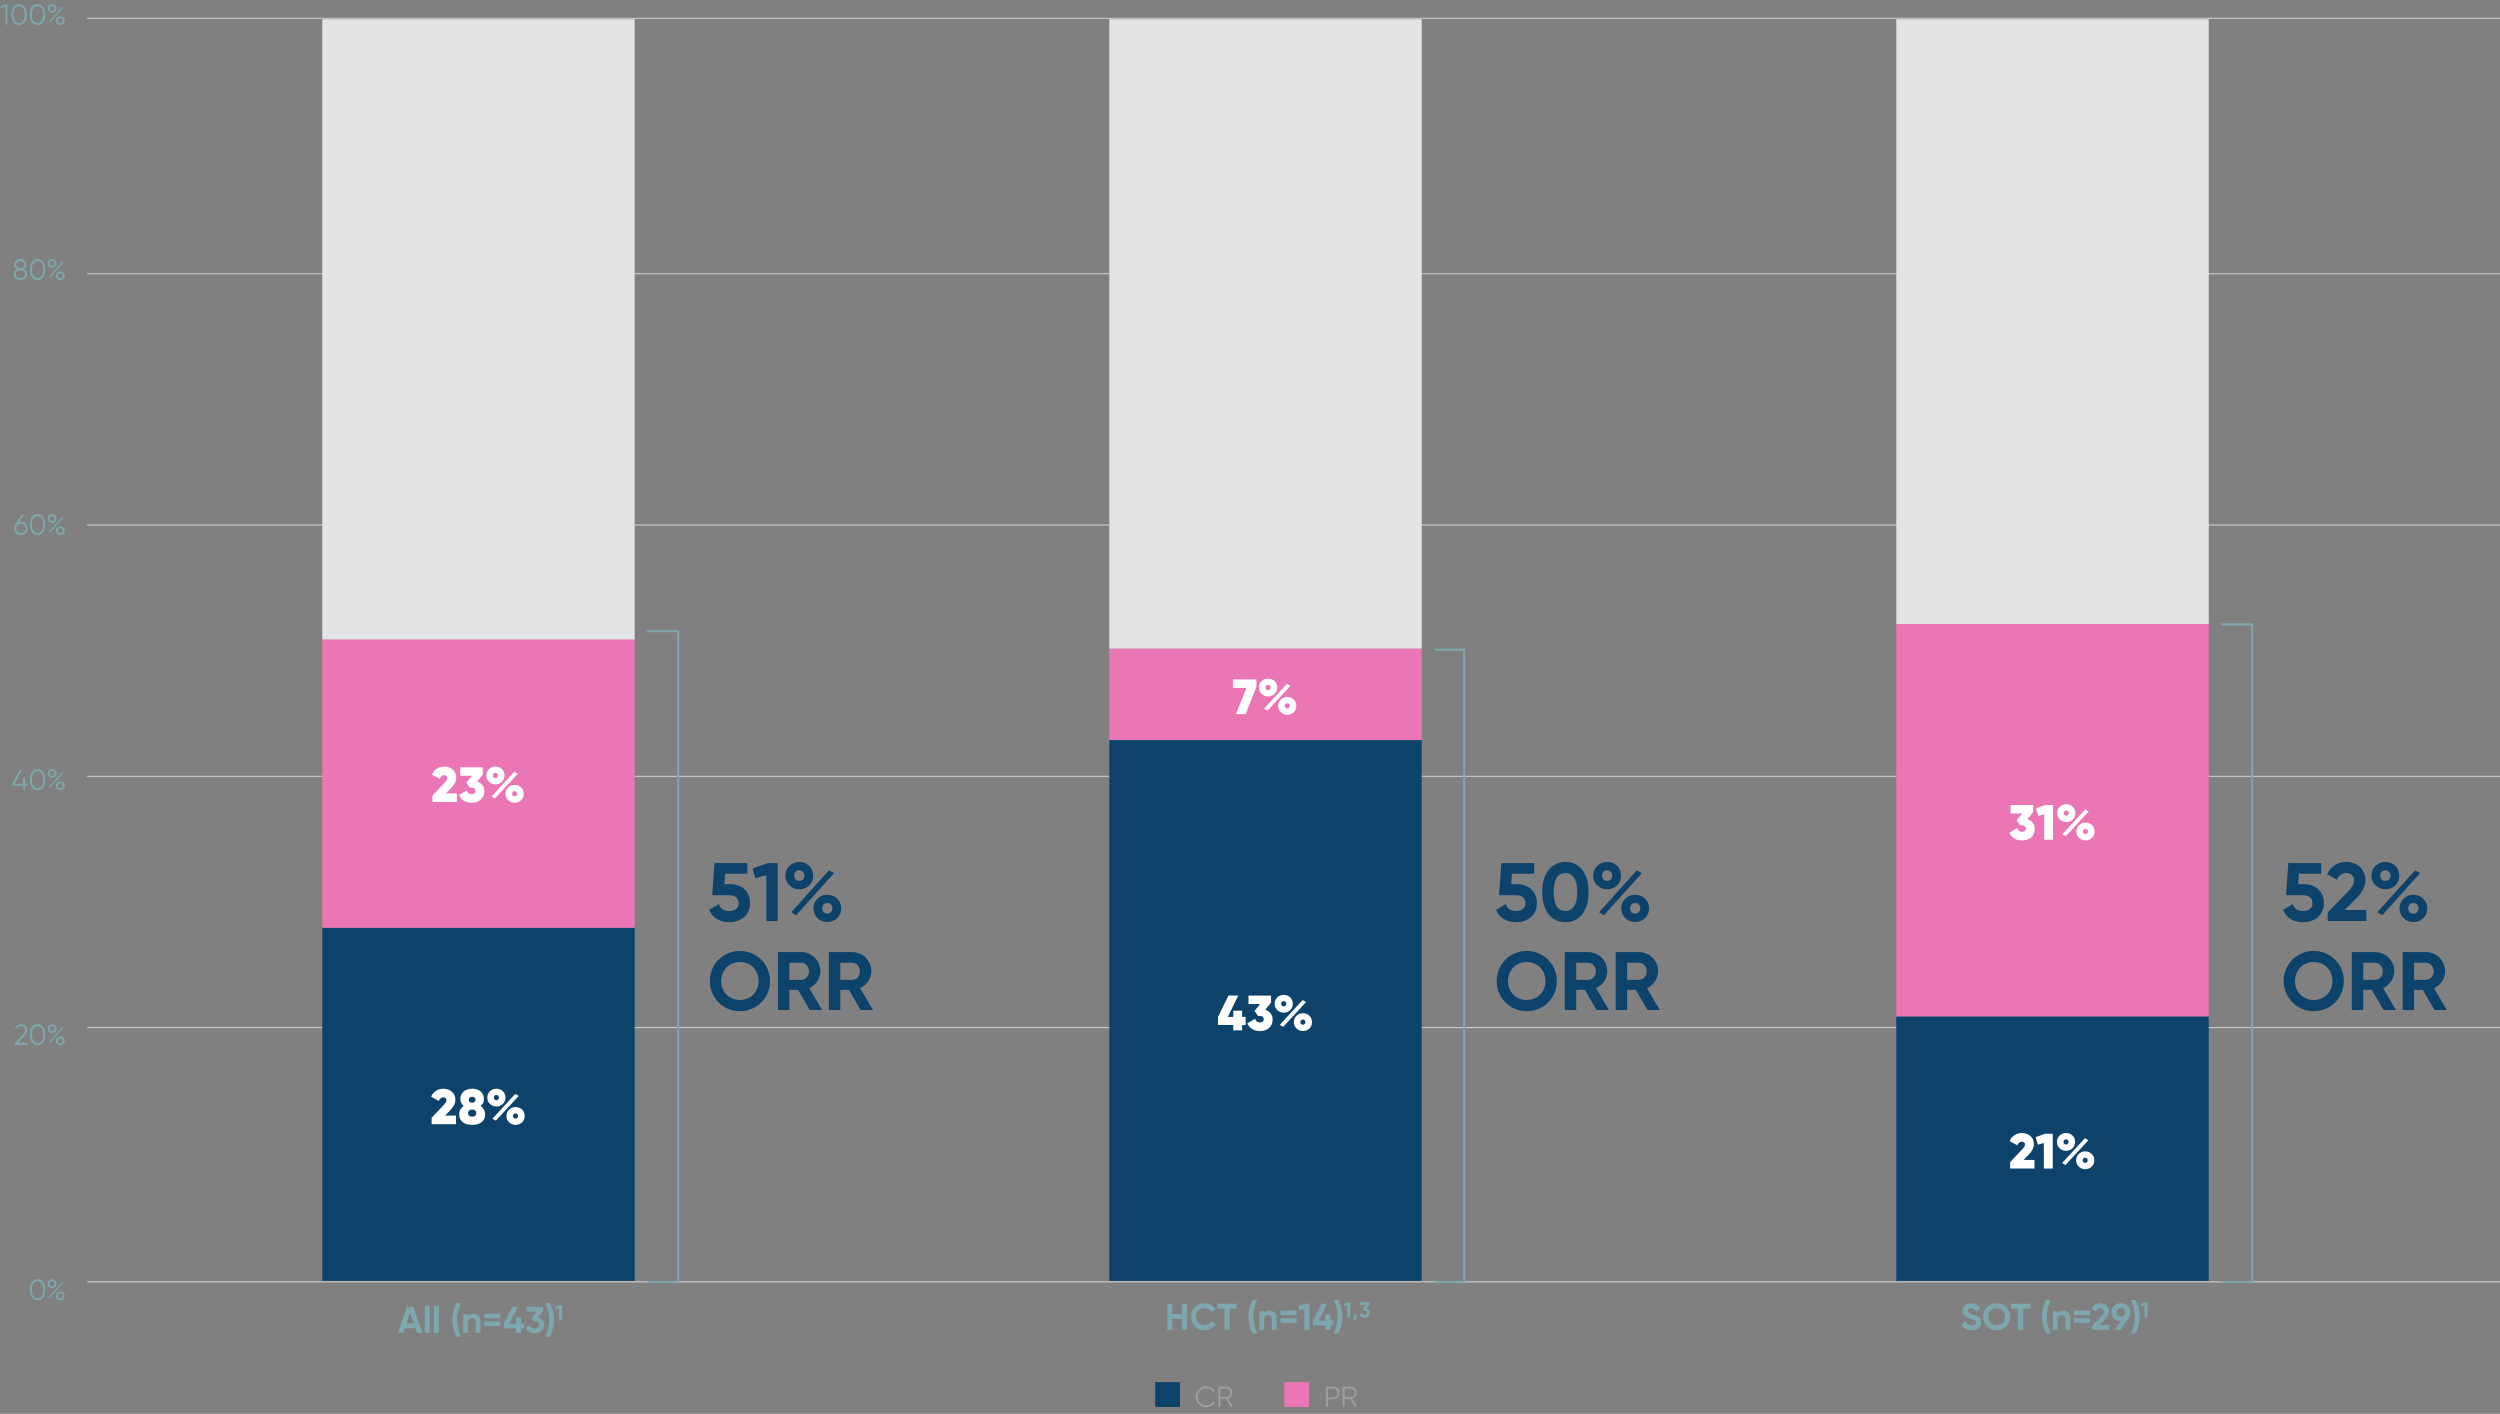 <?xml version="1.0" encoding="UTF-8"?>
<svg id="Calque_1" data-name="Calque 1" xmlns="http://www.w3.org/2000/svg" viewBox="0 0 984.32 556.68">
  <rect x="0" y="0" width="984.32" height="556.68" fill="#808080" stroke="none"/>
  <g>
    <path d="m2.96,1.72v7.98h-.8V2.59l-1.79.54-.21-.68,2.11-.73h.68Z" style="fill: #7ca7ad;"/>
    <path d="m4.49,5.71c0-2.46,1.07-4.13,3.02-4.13s3.02,1.66,3.02,4.13-1.07,4.13-3.02,4.13-3.02-1.66-3.02-4.13Zm5.24,0c0-2.13-.82-3.35-2.22-3.35s-2.22,1.22-2.22,3.35.82,3.35,2.22,3.35,2.22-1.22,2.22-3.35Z" style="fill: #7ca7ad;"/>
    <path d="m11.76,5.71c0-2.46,1.07-4.13,3.02-4.13s3.02,1.66,3.02,4.13-1.07,4.13-3.02,4.13-3.02-1.66-3.02-4.13Zm5.24,0c0-2.13-.82-3.35-2.22-3.35s-2.22,1.22-2.22,3.35.82,3.35,2.22,3.35,2.22-1.22,2.22-3.35Z" style="fill: #7ca7ad;"/>
    <path d="m18.78,3.29c0-.95.74-1.71,1.74-1.71s1.74.76,1.74,1.71-.72,1.71-1.74,1.71-1.74-.76-1.74-1.71Zm5.74-.68l.49.27-5.36,6.01-.48-.27,5.35-6.01Zm-2.99.68c0-.57-.41-1.03-1.01-1.03s-1.01.46-1.01,1.03.41,1.03,1.01,1.03,1.01-.46,1.01-1.03Zm.47,4.83c0-.95.74-1.71,1.74-1.71s1.74.76,1.74,1.71-.74,1.71-1.74,1.71-1.74-.76-1.74-1.71Zm2.76,0c0-.57-.41-1.03-1.01-1.03s-1.01.46-1.01,1.03.41,1.03,1.01,1.03,1.01-.46,1.01-1.03Z" style="fill: #7ca7ad;"/>
  </g>
  <g>
    <path d="m10.68,107.95c0,1.5-1.22,2.3-2.67,2.3s-2.67-.8-2.67-2.3c0-.89.54-1.58,1.32-1.95-.62-.35-1.06-.97-1.06-1.79,0-1.52,1.22-2.21,2.4-2.21s2.41.7,2.41,2.21c0,.82-.44,1.44-1.06,1.79.79.36,1.32,1.06,1.32,1.95Zm-.8,0c0-1.03-.79-1.53-1.87-1.53s-1.87.5-1.87,1.53.79,1.53,1.87,1.53,1.87-.5,1.87-1.53Zm-3.48-3.74c0,.97.79,1.44,1.61,1.44s1.61-.47,1.61-1.44c0-1.04-.79-1.44-1.61-1.44s-1.61.4-1.61,1.44Z" style="fill: #7ca7ad;"/>
    <path d="m11.76,106.13c0-2.46,1.07-4.13,3.02-4.13s3.02,1.66,3.02,4.13-1.07,4.13-3.02,4.13-3.02-1.66-3.02-4.13Zm5.24,0c0-2.13-.82-3.35-2.22-3.35s-2.22,1.22-2.22,3.35.82,3.35,2.22,3.35,2.22-1.22,2.22-3.35Z" style="fill: #7ca7ad;"/>
    <path d="m18.78,103.71c0-.95.74-1.71,1.74-1.71s1.74.76,1.74,1.71-.72,1.71-1.74,1.71-1.74-.76-1.74-1.71Zm5.74-.68l.49.27-5.36,6.01-.48-.27,5.35-6.01Zm-2.99.68c0-.57-.41-1.03-1.01-1.03s-1.01.46-1.01,1.03.41,1.03,1.01,1.03,1.01-.46,1.01-1.03Zm.47,4.83c0-.95.74-1.71,1.74-1.71s1.74.76,1.74,1.71-.74,1.71-1.74,1.71-1.74-.76-1.74-1.71Zm2.76,0c0-.57-.41-1.03-1.01-1.03s-1.01.46-1.01,1.03.41,1.03,1.01,1.03,1.01-.46,1.01-1.03Z" style="fill: #7ca7ad;"/>
  </g>
  <g>
    <path d="m10.88,208.04c0,1.56-1.13,2.63-2.68,2.63s-2.68-1.07-2.68-2.63c0-.63.18-1.16.49-1.6l2.61-3.89h.9l-1.96,2.92c.21-.05.42-.07.64-.07,1.55,0,2.68,1.07,2.68,2.63Zm-.8,0c0-1.12-.75-1.86-1.88-1.86s-1.88.74-1.88,1.86.75,1.86,1.88,1.86,1.88-.74,1.88-1.86Z" style="fill: #7ca7ad;"/>
    <path d="m11.77,206.55c0-2.46,1.07-4.13,3.02-4.13s3.02,1.66,3.02,4.13-1.07,4.13-3.02,4.13-3.02-1.66-3.02-4.13Zm5.24,0c0-2.13-.82-3.35-2.22-3.35s-2.22,1.22-2.22,3.35.82,3.35,2.22,3.35,2.22-1.22,2.22-3.35Z" style="fill: #7ca7ad;"/>
    <path d="m18.8,204.13c0-.95.74-1.71,1.74-1.71s1.74.76,1.74,1.71-.72,1.71-1.74,1.71-1.74-.76-1.74-1.71Zm5.74-.68l.49.27-5.36,6.01-.48-.27,5.35-6.01Zm-2.99.68c0-.57-.41-1.03-1.01-1.03s-1.01.46-1.01,1.03.41,1.03,1.01,1.03,1.01-.46,1.01-1.03Zm.47,4.83c0-.95.74-1.71,1.74-1.71s1.74.76,1.74,1.71-.74,1.71-1.74,1.71-1.74-.76-1.74-1.71Zm2.76,0c0-.57-.41-1.03-1.01-1.03s-1.01.46-1.01,1.03.41,1.03,1.01,1.03,1.01-.46,1.01-1.03Z" style="fill: #7ca7ad;"/>
  </g>
  <g>
    <path d="m10.93,309.37h-1.03v1.6h-.8v-1.6h-4.22v-.75l2.96-5.63h.88l-2.96,5.63h3.34v-2.44h.8v2.44h1.03v.75Z" style="fill: #7ca7ad;"/>
    <path d="m11.77,306.97c0-2.46,1.07-4.13,3.02-4.13s3.02,1.66,3.02,4.13-1.07,4.13-3.02,4.13-3.02-1.66-3.02-4.13Zm5.24,0c0-2.13-.82-3.35-2.22-3.35s-2.22,1.22-2.22,3.35.82,3.35,2.22,3.35,2.22-1.22,2.22-3.35Z" style="fill: #7ca7ad;"/>
    <path d="m18.8,304.56c0-.95.74-1.71,1.74-1.71s1.74.76,1.74,1.71-.72,1.71-1.74,1.71-1.74-.76-1.74-1.71Zm5.74-.68l.49.27-5.36,6.01-.48-.27,5.35-6.01Zm-2.99.68c0-.57-.41-1.03-1.01-1.03s-1.01.46-1.01,1.03.41,1.03,1.01,1.03,1.01-.46,1.01-1.03Zm.47,4.83c0-.95.74-1.71,1.74-1.71s1.74.76,1.74,1.71-.74,1.71-1.74,1.71-1.74-.76-1.74-1.71Zm2.76,0c0-.57-.41-1.03-1.01-1.03s-1.01.46-1.01,1.03.41,1.03,1.01,1.03,1.01-.46,1.01-1.03Z" style="fill: #7ca7ad;"/>
  </g>
  <g>
    <path d="m5.84,410.67l2.87-2.9c.67-.67,1.23-1.37,1.23-2.11,0-1.08-.79-1.62-1.61-1.62-.77,0-1.4.34-1.79,1.13l-.67-.4c.51-1.01,1.45-1.5,2.46-1.5,1.19,0,2.41.83,2.41,2.39,0,1.01-.67,1.87-1.48,2.68l-2.28,2.27h3.93v.78h-5.07v-.72Z" style="fill: #7ca7ad;"/>
    <path d="m11.77,407.4c0-2.46,1.07-4.13,3.02-4.13s3.02,1.66,3.02,4.13-1.07,4.13-3.02,4.13-3.02-1.66-3.02-4.13Zm5.24,0c0-2.13-.82-3.35-2.22-3.35s-2.22,1.22-2.22,3.35.82,3.35,2.22,3.35,2.22-1.22,2.22-3.35Z" style="fill: #7ca7ad;"/>
    <path d="m18.8,404.98c0-.95.74-1.71,1.74-1.71s1.74.76,1.74,1.71-.72,1.71-1.74,1.71-1.74-.76-1.74-1.71Zm5.74-.68l.49.27-5.36,6.01-.48-.27,5.35-6.01Zm-2.99.68c0-.57-.41-1.03-1.01-1.03s-1.01.46-1.01,1.03.41,1.03,1.01,1.03,1.01-.46,1.01-1.03Zm.47,4.83c0-.95.74-1.71,1.74-1.71s1.74.76,1.74,1.71-.74,1.71-1.74,1.71-1.74-.76-1.74-1.71Zm2.76,0c0-.57-.41-1.03-1.01-1.03s-1.01.46-1.01,1.03.41,1.03,1.01,1.03,1.01-.46,1.01-1.03Z" style="fill: #7ca7ad;"/>
  </g>
  <g>
    <path d="m11.76,507.82c0-2.46,1.07-4.13,3.02-4.13s3.02,1.66,3.02,4.13-1.07,4.13-3.02,4.13-3.02-1.66-3.02-4.13Zm5.24,0c0-2.13-.82-3.35-2.22-3.35s-2.22,1.22-2.22,3.35.82,3.35,2.22,3.35,2.22-1.22,2.22-3.35Z" style="fill: #7ca7ad;"/>
    <path d="m18.78,505.4c0-.95.74-1.71,1.74-1.71s1.74.76,1.74,1.71-.72,1.71-1.74,1.71-1.74-.76-1.74-1.71Zm5.74-.68l.49.27-5.36,6.01-.48-.27,5.35-6.01Zm-2.99.68c0-.57-.41-1.03-1.01-1.03s-1.01.46-1.01,1.03.41,1.03,1.01,1.03,1.01-.46,1.01-1.03Zm.47,4.83c0-.95.74-1.71,1.74-1.71s1.74.76,1.74,1.71-.74,1.71-1.74,1.71-1.74-.76-1.74-1.71Zm2.76,0c0-.57-.41-1.03-1.01-1.03s-1.01.46-1.01,1.03.41,1.03,1.01,1.03,1.01-.46,1.01-1.03Z" style="fill: #7ca7ad;"/>
  </g>
  <g>
    <path d="m467.42,513.31v10.26h-2.01v-4.25h-3.81v4.25h-2.02v-10.26h2.02v4.08h3.81v-4.08h2.01Z" style="fill: #7ca7ad;"/>
    <path d="m468.92,518.44c0-3.01,2.23-5.34,5.34-5.34,1.88,0,3.53.95,4.41,2.42l-1.75,1.01c-.5-.91-1.5-1.47-2.67-1.47-2.01,0-3.33,1.39-3.33,3.37s1.32,3.36,3.33,3.36c1.17,0,2.19-.56,2.67-1.45l1.75,1.01c-.87,1.47-2.52,2.42-4.41,2.42-3.11,0-5.34-2.35-5.34-5.34Z" style="fill: #7ca7ad;"/>
    <path d="m486.94,515.24h-2.77v8.33h-2.02v-8.33h-2.76v-1.94h7.55v1.94Z" style="fill: #7ca7ad;"/>
    <path d="m491.56,518.44c0-2.35.59-4.55,1.61-6.6h1.89c-1.03,2.05-1.61,4.25-1.61,6.6s.59,4.54,1.61,6.6h-1.89c-1.03-2.05-1.61-4.25-1.61-6.6Z" style="fill: #7ca7ad;"/>
    <path d="m502.67,519.07v4.5h-1.89v-4.27c0-1-.6-1.51-1.45-1.51-.92,0-1.61.54-1.61,1.82v3.96h-1.89v-7.33h1.89v.82c.44-.66,1.2-1.03,2.19-1.03,1.55,0,2.77,1.08,2.77,3.04Z" style="fill: #7ca7ad;"/>
    <path d="m504.15,516.04h6.38v1.77h-6.38v-1.77Zm0,3.04h6.38v1.77h-6.38v-1.77Z" style="fill: #7ca7ad;"/>
    <path d="m515.56,513.31v10.26h-2.02v-8.12l-1.94.54-.5-1.73,2.7-.95h1.76Z" style="fill: #7ca7ad;"/>
    <path d="m524.92,521.83h-1.1v1.75h-2.04v-1.75h-4.85v-1.88l3.42-6.64h2.17l-3.4,6.64h2.67v-2.43h2.04v2.43h1.1v1.88Z" style="fill: #7ca7ad;"/>
    <path d="m525.03,525.04c1.03-2.05,1.61-4.25,1.61-6.6s-.59-4.55-1.61-6.6h1.89c1.03,2.05,1.61,4.25,1.61,6.6s-.59,4.54-1.61,6.6h-1.89Z" style="fill: #7ca7ad;"/>
  </g>
  <g>
    <path d="m531.68,512.71v5.98h-1.18v-4.73l-1.13.32-.29-1.01,1.57-.56h1.03Z" style="fill: #7ca7ad;"/>
    <path d="m533.71,519.89h-.9l.34-2.38h1.2l-.64,2.38Z" style="fill: #7ca7ad;"/>
    <path d="m539.39,516.84c0,1.28-1.01,1.96-2.14,1.96-.9,0-1.71-.41-2.05-1.26l1.01-.58c.15.45.48.69,1.04.69.62,0,.96-.32.96-.81s-.34-.81-.96-.81h-.26l-.45-.68,1.18-1.54h-2.34v-1.1h3.76v.97l-1.12,1.45c.78.23,1.37.83,1.37,1.71Z" style="fill: #7ca7ad;"/>
  </g>
  <g>
    <path d="m772.27,521.24l1.73-1.01c.37.95,1.08,1.57,2.36,1.57s1.64-.51,1.64-1.08c0-.76-.69-1.06-2.21-1.5-1.57-.45-3.09-1.11-3.09-3.06s1.61-3.05,3.37-3.05,2.98.87,3.67,2.3l-1.7.98c-.37-.78-.92-1.32-1.96-1.32-.85,0-1.35.44-1.35,1.03,0,.63.4.97,1.95,1.44,1.63.51,3.36,1.06,3.36,3.15,0,1.92-1.54,3.09-3.72,3.09s-3.48-1.01-4.03-2.54Z" style="fill: #7ca7ad;"/>
    <path d="m780.82,518.44c0-3.01,2.36-5.34,5.32-5.34s5.34,2.33,5.34,5.34-2.38,5.34-5.34,5.34-5.32-2.35-5.32-5.34Zm8.64,0c0-1.98-1.45-3.37-3.31-3.37s-3.31,1.39-3.31,3.37,1.45,3.36,3.31,3.36,3.31-1.39,3.31-3.36Z" style="fill: #7ca7ad;"/>
    <path d="m799.37,515.24h-2.77v8.33h-2.02v-8.33h-2.76v-1.94h7.55v1.94Z" style="fill: #7ca7ad;"/>
    <path d="m803.99,518.44c0-2.35.59-4.55,1.61-6.6h1.89c-1.03,2.05-1.61,4.25-1.61,6.6s.59,4.54,1.61,6.6h-1.89c-1.03-2.05-1.61-4.25-1.61-6.6Z" style="fill: #7ca7ad;"/>
    <path d="m815.11,519.07v4.5h-1.89v-4.27c0-1-.6-1.51-1.45-1.51-.92,0-1.61.54-1.61,1.82v3.96h-1.89v-7.33h1.89v.82c.44-.66,1.2-1.03,2.18-1.03,1.55,0,2.77,1.08,2.77,3.04Z" style="fill: #7ca7ad;"/>
    <path d="m816.59,516.04h6.38v1.77h-6.38v-1.77Zm0,3.04h6.38v1.77h-6.38v-1.77Z" style="fill: #7ca7ad;"/>
    <path d="m823.65,522.06l3.5-3.61c.66-.69,1.17-1.36,1.17-2.05,0-.82-.56-1.33-1.33-1.33s-1.38.47-1.72,1.2l-1.7-1c.66-1.47,1.99-2.17,3.39-2.17,1.76,0,3.39,1.17,3.39,3.23,0,1.25-.72,2.32-1.69,3.29l-2.01,2.01h3.86v1.95h-6.86v-1.51Z" style="fill: #7ca7ad;"/>
    <path d="m838.16,518.75h.01l-3.2,4.82h-2.32l2.29-3.34c-2.13-.04-3.61-1.5-3.61-3.56s1.53-3.56,3.71-3.56,3.72,1.47,3.72,3.56c0,.79-.22,1.51-.62,2.08Zm-3.11-.41c.97,0,1.72-.63,1.72-1.67s-.75-1.66-1.72-1.66-1.7.63-1.7,1.66.76,1.67,1.7,1.67Z" style="fill: #7ca7ad;"/>
    <path d="m838.95,525.04c1.03-2.05,1.61-4.25,1.61-6.6s-.59-4.55-1.61-6.6h1.89c1.03,2.05,1.61,4.25,1.61,6.6s-.59,4.54-1.61,6.6h-1.89Z" style="fill: #7ca7ad;"/>
  </g>
  <path d="m845.56,512.71v5.98h-1.18v-4.73l-1.13.32-.29-1.01,1.57-.56h1.03Z" style="fill: #7ca7ad;"/>
  <line x1="34.33" y1="107.77" x2="984.32" y2="107.77" style="fill: none; stroke: #d0d0d0; stroke-width: .41px;"/>
  <line x1="34.33" y1="206.71" x2="984.32" y2="206.71" style="fill: none; stroke: #d0d0d0; stroke-width: .41px;"/>
  <line x1="34.33" y1="305.65" x2="984.32" y2="305.65" style="fill: none; stroke: #d0d0d0; stroke-width: .41px;"/>
  <line x1="34.33" y1="404.59" x2="984.32" y2="404.59" style="fill: none; stroke: #d0d0d0; stroke-width: .41px;"/>
  <g>
    <path d="m163.52,522.94h-4.09l-.62,1.85h-2.19l3.59-10.26h2.51l3.61,10.26h-2.2l-.62-1.85Zm-.63-1.89l-1.41-4.19-1.41,4.19h2.82Z" style="fill: #7ca7ad;"/>
    <path d="m167.26,514.08h1.89v10.7h-1.89v-10.7Z" style="fill: #7ca7ad;"/>
    <path d="m170.88,514.08h1.89v10.7h-1.89v-10.7Z" style="fill: #7ca7ad;"/>
    <path d="m178.08,519.66c0-2.35.59-4.55,1.61-6.6h1.89c-1.03,2.05-1.61,4.25-1.61,6.6s.59,4.54,1.61,6.6h-1.89c-1.03-2.05-1.61-4.25-1.61-6.6Z" style="fill: #7ca7ad;"/>
    <path d="m189.19,520.29v4.5h-1.89v-4.27c0-1-.6-1.51-1.45-1.51-.92,0-1.61.54-1.61,1.82v3.96h-1.89v-7.33h1.89v.82c.44-.66,1.2-1.03,2.19-1.03,1.55,0,2.77,1.08,2.77,3.04Z" style="fill: #7ca7ad;"/>
    <path d="m190.67,517.25h6.38v1.77h-6.38v-1.77Zm0,3.04h6.38v1.77h-6.38v-1.77Z" style="fill: #7ca7ad;"/>
    <path d="m206.29,523.04h-1.1v1.75h-2.04v-1.75h-4.85v-1.88l3.42-6.64h2.17l-3.4,6.64h2.67v-2.43h2.04v2.43h1.1v1.88Z" style="fill: #7ca7ad;"/>
    <path d="m214.19,521.62c0,2.2-1.73,3.37-3.67,3.37-1.54,0-2.93-.7-3.52-2.17l1.73-1c.25.76.82,1.19,1.79,1.19,1.06,0,1.64-.56,1.64-1.39s-.59-1.39-1.64-1.39h-.44l-.78-1.17,2.02-2.64h-4.02v-1.89h6.45v1.67l-1.92,2.49c1.33.4,2.35,1.42,2.35,2.93Z" style="fill: #7ca7ad;"/>
    <path d="m214.66,526.25c1.03-2.05,1.61-4.25,1.61-6.6s-.59-4.55-1.61-6.6h1.89c1.03,2.05,1.61,4.25,1.61,6.6s-.59,4.54-1.61,6.6h-1.89Z" style="fill: #7ca7ad;"/>
  </g>
  <path d="m221.34,513.92v5.98h-1.18v-4.73l-1.13.32-.29-1.01,1.57-.56h1.03Z" style="fill: #7ca7ad;"/>
  <rect x="126.89" y="365.27" width="123.01" height="139.05" style="fill: #0d436b;"/>
  <g>
    <path d="m169.96,440.08l4.53-4.79c.76-.82,1.31-1.45,1.31-2.11s-.43-1.13-1.21-1.13c-.86,0-1.47.57-1.84,1.43l-3.01-1.68c.92-2.15,2.81-3.15,4.81-3.15,2.46,0,4.75,1.54,4.75,4.34,0,1.72-.94,3.01-2.19,4.32l-1.86,1.93h4.28v3.38h-9.58v-2.54Z" style="fill: #fff;"/>
    <path d="m191.01,438.77c0,2.5-1.8,4.12-5.1,4.12s-5.12-1.62-5.12-4.12c0-1.37.63-2.56,1.82-3.3-.84-.62-1.35-1.54-1.35-2.74,0-2.62,2.03-4.07,4.65-4.07s4.63,1.45,4.63,4.07c0,1.19-.51,2.11-1.35,2.74,1.19.74,1.82,1.94,1.82,3.3Zm-3.48-.49c0-.9-.66-1.43-1.62-1.43s-1.62.53-1.62,1.43.65,1.41,1.62,1.41,1.62-.53,1.62-1.41Zm-2.97-5.28c0,.72.51,1.17,1.35,1.17.78,0,1.33-.45,1.33-1.17s-.55-1.17-1.33-1.17c-.84,0-1.35.47-1.35,1.17Z" style="fill: #fff;"/>
    <path d="m191.86,432.15c0-1.94,1.54-3.5,3.6-3.5s3.56,1.54,3.56,3.5-1.52,3.52-3.56,3.52-3.6-1.56-3.6-3.52Zm11.02-1.45l1.37.78-9.01,9.75-1.35-.76,8.99-9.77Zm-6.43,1.45c0-.57-.41-1.02-1.02-1.02-.57,0-1,.45-1,1.02s.43,1.04,1,1.04c.61,0,1.02-.49,1.02-1.04Zm2.97,7.25c0-1.95,1.52-3.52,3.6-3.52s3.56,1.56,3.56,3.52-1.52,3.5-3.56,3.5-3.6-1.56-3.6-3.5Zm4.57,0c0-.59-.41-1.04-1-1.04s-1,.45-1,1.04.41,1.02,1,1.02,1-.49,1-1.02Z" style="fill: #fff;"/>
  </g>
  <rect x="436.76" y="291.38" width="123.01" height="212.95" style="fill: #0d436b;"/>
  <g>
    <path d="m490.42,403.58h-1.37v2.09h-3.48v-2.09h-6v-3.19l4.09-8.41h3.87l-4.12,8.41h2.17v-2.46h3.48v2.46h1.37v3.19Z" style="fill: #fff;"/>
    <path d="m501.07,401.38c0,3.09-2.35,4.59-5.02,4.59-2.19,0-4.1-.98-4.93-3.09l3.05-1.74c.27.9.82,1.43,1.88,1.43s1.54-.53,1.54-1.29-.53-1.27-1.54-1.27h-.74l-1.35-1.99,2.19-2.68h-4.59v-3.34h8.89v2.76l-2.29,2.82c1.68.53,2.91,1.86,2.91,3.81Z" style="fill: #fff;"/>
    <path d="m501.86,395.2c0-1.94,1.54-3.5,3.6-3.5s3.56,1.54,3.56,3.5-1.52,3.52-3.56,3.52-3.6-1.56-3.6-3.52Zm11.02-1.45l1.37.78-9.01,9.75-1.35-.76,8.99-9.77Zm-6.43,1.45c0-.57-.41-1.02-1.02-1.02-.57,0-1,.45-1,1.02s.43,1.04,1,1.04c.61,0,1.02-.49,1.02-1.04Zm2.97,7.25c0-1.95,1.53-3.52,3.6-3.52s3.56,1.56,3.56,3.52-1.52,3.5-3.56,3.5-3.6-1.56-3.6-3.5Zm4.57,0c0-.59-.41-1.04-1-1.04s-1,.45-1,1.04.41,1.02,1,1.02,1-.49,1-1.02Z" style="fill: #fff;"/>
  </g>
  <rect x="746.63" y="400.18" width="123.01" height="104.15" style="fill: #0d436b;"/>
  <g>
    <path d="m791.45,457.54l4.54-4.79c.76-.82,1.31-1.45,1.31-2.11s-.43-1.13-1.21-1.13c-.86,0-1.47.57-1.84,1.43l-3.01-1.68c.92-2.15,2.81-3.15,4.81-3.15,2.46,0,4.75,1.54,4.75,4.34,0,1.72-.94,3.01-2.19,4.32l-1.86,1.93h4.28v3.38h-9.58v-2.54Z" style="fill: #fff;"/>
    <path d="m808.22,446.39v13.68h-3.5v-10.01l-2.38.61-.84-2.95,3.71-1.33h3.01Z" style="fill: #fff;"/>
    <path d="m809.87,449.6c0-1.94,1.54-3.5,3.6-3.5s3.56,1.54,3.56,3.5-1.52,3.52-3.56,3.52-3.6-1.56-3.6-3.52Zm11.02-1.45l1.37.78-9.01,9.75-1.35-.76,8.99-9.77Zm-6.43,1.45c0-.57-.41-1.02-1.02-1.02-.57,0-1,.45-1,1.02s.43,1.04,1,1.04c.61,0,1.02-.49,1.02-1.04Zm2.97,7.25c0-1.95,1.52-3.52,3.6-3.52s3.56,1.56,3.56,3.52-1.52,3.5-3.56,3.5-3.6-1.56-3.6-3.5Zm4.57,0c0-.59-.41-1.04-1-1.04s-1,.45-1,1.04.41,1.02,1,1.02,1-.49,1-1.02Z" style="fill: #fff;"/>
  </g>
  <rect x="126.89" y="250.66" width="123.01" height="114.62" style="fill: #eb76b5;"/>
  <g>
    <path d="m170.3,313.24l4.53-4.79c.76-.82,1.31-1.45,1.31-2.11s-.43-1.13-1.21-1.13c-.86,0-1.47.57-1.84,1.43l-3.01-1.68c.92-2.15,2.81-3.15,4.81-3.15,2.46,0,4.75,1.54,4.75,4.34,0,1.72-.94,3.01-2.19,4.32l-1.86,1.93h4.28v3.38h-9.58v-2.54Z" style="fill: #fff;"/>
    <path d="m190.71,311.49c0,3.09-2.35,4.59-5.02,4.59-2.19,0-4.1-.98-4.93-3.09l3.05-1.74c.27.9.82,1.43,1.88,1.43s1.54-.53,1.54-1.29-.53-1.27-1.54-1.27h-.74l-1.35-1.99,2.19-2.68h-4.59v-3.34h8.89v2.76l-2.29,2.82c1.68.53,2.91,1.86,2.91,3.81Z" style="fill: #fff;"/>
    <path d="m191.49,305.31c0-1.94,1.54-3.5,3.6-3.5s3.56,1.54,3.56,3.5-1.52,3.52-3.56,3.52-3.6-1.56-3.6-3.52Zm11.02-1.45l1.37.78-9.01,9.75-1.35-.76,8.99-9.77Zm-6.43,1.45c0-.57-.41-1.02-1.02-1.02-.57,0-1,.45-1,1.02s.43,1.04,1,1.04c.61,0,1.02-.49,1.02-1.04Zm2.97,7.25c0-1.95,1.52-3.52,3.6-3.52s3.56,1.56,3.56,3.52-1.52,3.5-3.56,3.5-3.6-1.56-3.6-3.5Zm4.57,0c0-.59-.41-1.04-1-1.04s-1,.45-1,1.04.41,1.02,1,1.02,1-.49,1-1.02Z" style="fill: #fff;"/>
  </g>
  <rect x="436.76" y="255.31" width="123.01" height="36.07" style="fill: #eb76b5;"/>
  <g>
    <path d="m494.71,267.49v2.89l-4.28,10.79h-3.77l4.07-10.3h-5.28v-3.38h9.27Z" style="fill: #fff;"/>
    <path d="m495.69,270.69c0-1.94,1.54-3.5,3.6-3.5s3.56,1.54,3.56,3.5-1.53,3.52-3.56,3.52-3.6-1.56-3.6-3.52Zm11.02-1.45l1.37.78-9.01,9.75-1.35-.76,8.99-9.77Zm-6.43,1.45c0-.57-.41-1.02-1.02-1.02-.57,0-1,.45-1,1.02s.43,1.04,1,1.04c.61,0,1.02-.49,1.02-1.04Zm2.97,7.25c0-1.95,1.52-3.52,3.6-3.52s3.56,1.56,3.56,3.52-1.53,3.5-3.56,3.5-3.6-1.56-3.6-3.5Zm4.57,0c0-.59-.41-1.03-1-1.03s-1,.45-1,1.03.41,1.02,1,1.02,1-.49,1-1.02Z" style="fill: #fff;"/>
  </g>
  <rect x="746.63" y="245.42" width="123.01" height="154.76" style="fill: #eb76b5;"/>
  <g>
    <path d="m801.13,326.32c0,3.09-2.35,4.59-5.02,4.59-2.19,0-4.1-.98-4.93-3.09l3.05-1.74c.27.9.82,1.43,1.88,1.43s1.54-.53,1.54-1.29-.53-1.27-1.54-1.27h-.74l-1.35-1.99,2.19-2.68h-4.59v-3.34h8.89v2.76l-2.29,2.82c1.68.53,2.91,1.86,2.91,3.81Z" style="fill: #fff;"/>
    <path d="m808.34,316.94v13.68h-3.5v-10.01l-2.38.61-.84-2.95,3.71-1.33h3.01Z" style="fill: #fff;"/>
    <path d="m809.98,320.15c0-1.94,1.54-3.5,3.6-3.5s3.56,1.54,3.56,3.5-1.52,3.52-3.56,3.52-3.6-1.56-3.6-3.52Zm11.02-1.45l1.37.78-9.01,9.75-1.35-.76,8.99-9.77Zm-6.43,1.45c0-.57-.41-1.02-1.02-1.02-.57,0-1,.45-1,1.02s.43,1.04,1,1.04c.61,0,1.02-.49,1.02-1.04Zm2.97,7.25c0-1.95,1.52-3.52,3.6-3.52s3.56,1.56,3.56,3.52-1.52,3.5-3.56,3.5-3.6-1.56-3.6-3.5Zm4.57,0c0-.59-.41-1.04-1-1.04s-1,.45-1,1.04.41,1.02,1,1.02,1-.49,1-1.02Z" style="fill: #fff;"/>
  </g>
  <rect x="126.89" y="7.57" width="123.01" height="244.18" style="fill: #e3e4e5;"/>
  <rect x="436.76" y="7.57" width="123.01" height="247.82" style="fill: #e3e4e5;"/>
  <rect x="746.63" y="7.57" width="123.01" height="238.12" style="fill: #e3e4e5;"/>
  <line x1="34.33" y1="504.7" x2="984.32" y2="504.7" style="fill: none; stroke: #d0d0d0; stroke-width: .41px;"/>
  <line x1="34.33" y1="7.2" x2="984.32" y2="7.2" style="fill: none; stroke: #d0d0d0; stroke-width: .41px;"/>
  <polyline points="254.79 504.79 267.01 504.79 267.01 248.52 254.79 248.52" style="fill: none; stroke: #7ca7ad; stroke-width: .81px;"/>
  <polyline points="565.05 504.79 576.5 504.79 576.5 255.8 565.05 255.8" style="fill: none; stroke: #7ca7ad; stroke-width: .81px;"/>
  <polyline points="874.53 504.79 886.75 504.79 886.75 245.83 874.53 245.83" style="fill: none; stroke: #7ca7ad; stroke-width: .81px;"/>
  <rect x="454.82" y="544.17" width="9.78" height="9.78" style="fill: #0d436b;"/>
  <g>
    <path d="m470.75,549.96c0-2.28,1.73-4.13,4.18-4.13,1.48,0,2.79.77,3.45,1.96l-.71.41c-.49-.96-1.55-1.6-2.75-1.6-2.02,0-3.39,1.49-3.39,3.35s1.37,3.35,3.39,3.35c1.2,0,2.26-.64,2.75-1.6l.71.4c-.65,1.19-1.96,1.97-3.45,1.97-2.45,0-4.18-1.85-4.18-4.13Z" style="fill: #9e9e9e;"/>
    <path d="m482.7,550.75h-2.23v3.19h-.8v-7.98h3.19c1.32,0,2.39,1.07,2.39,2.39,0,1.08-.73,2.01-1.72,2.29l1.95,3.29h-.91l-1.87-3.19Zm-2.23-.75h2.39c.88,0,1.6-.74,1.6-1.64s-.72-1.64-1.6-1.64h-2.39v3.28Z" style="fill: #9e9e9e;"/>
  </g>
  <rect x="505.66" y="544.17" width="9.78" height="9.78" style="fill: #eb76b5;"/>
  <g>
    <path d="m527.41,548.47c0,1.42-1.07,2.51-2.51,2.51h-2.05v2.96h-.8v-7.98h2.85c1.44,0,2.51,1.07,2.51,2.51Zm-.8,0c0-1.03-.72-1.76-1.71-1.76h-2.05v3.51h2.05c.99,0,1.71-.74,1.71-1.75Z" style="fill: #9e9e9e;"/>
    <path d="m531.64,550.75h-2.23v3.19h-.8v-7.98h3.19c1.32,0,2.39,1.07,2.39,2.39,0,1.08-.73,2.01-1.72,2.29l1.95,3.29h-.91l-1.87-3.19Zm-2.23-.75h2.39c.88,0,1.6-.74,1.6-1.64s-.72-1.64-1.6-1.64h-2.39v3.28Z" style="fill: #9e9e9e;"/>
  </g>
  <g>
    <path d="m295.33,355.6c0,4.89-3.85,7.5-8.15,7.5-3.55,0-6.65-1.56-7.95-4.89l3.85-2.25c.55,1.76,1.83,2.74,4.11,2.74s3.65-1.24,3.65-3.1-1.3-3.1-3.52-3.1h-6.91l.91-12.68h12.94v4.2h-8.77l-.29,4.11h2.35c4.17,0,7.79,2.58,7.79,7.46Z" style="fill: #0d436b;"/>
    <path d="m306.21,339.83v22.81h-4.5v-18.06l-4.3,1.21-1.11-3.85,6-2.12h3.91Z" style="fill: #0d436b;"/>
    <path d="m309.21,344.75c0-2.97,2.35-5.38,5.51-5.38s5.48,2.35,5.48,5.38-2.31,5.38-5.48,5.38-5.51-2.38-5.51-5.38Zm17.18-2.09l1.99,1.11-14.9,16.56-1.96-1.14,14.86-16.52Zm-9.65,2.09c0-1.14-.85-2.05-2.05-2.05s-2.02.91-2.02,2.05.85,2.09,2.02,2.09,2.05-.95,2.05-2.09Zm3.52,12.91c0-2.97,2.31-5.38,5.48-5.38s5.48,2.41,5.48,5.38-2.31,5.38-5.48,5.38-5.48-2.41-5.48-5.38Zm7.5,0c0-1.17-.81-2.09-2.02-2.09s-2.02.91-2.02,2.09.81,2.09,2.02,2.09,2.02-.98,2.02-2.09Z" style="fill: #0d436b;"/>
  </g>
  <g>
    <path d="m279.49,386.27c0-6.68,5.25-11.86,11.83-11.86s11.86,5.18,11.86,11.86-5.28,11.86-11.86,11.86-11.83-5.21-11.83-11.86Zm19.2,0c0-4.4-3.23-7.5-7.37-7.5s-7.37,3.1-7.37,7.5,3.23,7.46,7.37,7.46,7.37-3.1,7.37-7.46Z" style="fill: #0d436b;"/>
    <path d="m314.23,389.75h-3.42v7.92h-4.5v-22.82h9.13c4.2,0,7.59,3.39,7.59,7.56,0,2.87-1.79,5.44-4.4,6.65l5.05,8.6h-4.86l-4.6-7.92Zm-3.42-3.94h4.63c1.69,0,3.1-1.5,3.1-3.39s-1.4-3.36-3.1-3.36h-4.63v6.75Z" style="fill: #0d436b;"/>
    <path d="m334.27,389.75h-3.42v7.92h-4.5v-22.82h9.13c4.2,0,7.59,3.39,7.59,7.56,0,2.87-1.79,5.44-4.4,6.65l5.05,8.6h-4.86l-4.6-7.92Zm-3.42-3.94h4.63c1.69,0,3.1-1.5,3.1-3.39s-1.4-3.36-3.1-3.36h-4.63v6.75Z" style="fill: #0d436b;"/>
  </g>
  <g>
    <path d="m605.13,355.6c0,4.89-3.85,7.5-8.15,7.5-3.55,0-6.65-1.56-7.95-4.89l3.85-2.25c.55,1.76,1.83,2.74,4.11,2.74s3.65-1.24,3.65-3.1-1.3-3.1-3.52-3.1h-6.91l.91-12.68h12.94v4.2h-8.77l-.29,4.11h2.35c4.17,0,7.79,2.58,7.79,7.46Z" style="fill: #0d436b;"/>
    <path d="m607.21,351.23c0-7.04,3.32-11.86,9.13-11.86s9.13,4.82,9.13,11.86-3.29,11.86-9.13,11.86-9.13-4.82-9.13-11.86Zm13.79,0c0-4.82-1.6-7.5-4.66-7.5s-4.63,2.67-4.63,7.5,1.56,7.46,4.63,7.46,4.66-2.64,4.66-7.46Z" style="fill: #0d436b;"/>
    <path d="m627.28,344.75c0-2.97,2.35-5.38,5.51-5.38s5.48,2.35,5.48,5.38-2.31,5.38-5.48,5.38-5.51-2.38-5.51-5.38Zm17.18-2.09l1.99,1.11-14.89,16.56-1.96-1.14,14.86-16.52Zm-9.65,2.09c0-1.14-.85-2.05-2.05-2.05s-2.02.91-2.02,2.05.85,2.09,2.02,2.09,2.05-.95,2.05-2.09Zm3.52,12.91c0-2.97,2.31-5.38,5.48-5.38s5.48,2.41,5.48,5.38-2.31,5.38-5.48,5.38-5.48-2.41-5.48-5.38Zm7.5,0c0-1.17-.81-2.09-2.02-2.09s-2.02.91-2.02,2.09.82,2.09,2.02,2.09,2.02-.98,2.02-2.09Z" style="fill: #0d436b;"/>
  </g>
  <g>
    <path d="m589.29,386.27c0-6.68,5.25-11.86,11.83-11.86s11.86,5.18,11.86,11.86-5.28,11.86-11.86,11.86-11.83-5.21-11.83-11.86Zm19.2,0c0-4.4-3.23-7.5-7.37-7.5s-7.37,3.1-7.37,7.5,3.23,7.46,7.37,7.46,7.37-3.1,7.37-7.46Z" style="fill: #0d436b;"/>
    <path d="m624.03,389.75h-3.42v7.92h-4.5v-22.82h9.13c4.2,0,7.59,3.39,7.59,7.56,0,2.87-1.79,5.44-4.4,6.65l5.05,8.6h-4.86l-4.6-7.92Zm-3.42-3.94h4.63c1.69,0,3.1-1.5,3.1-3.39s-1.4-3.36-3.1-3.36h-4.63v6.75Z" style="fill: #0d436b;"/>
    <path d="m644.07,389.75h-3.42v7.92h-4.5v-22.82h9.13c4.2,0,7.59,3.39,7.59,7.56,0,2.87-1.79,5.44-4.4,6.65l5.05,8.6h-4.86l-4.6-7.92Zm-3.42-3.94h4.63c1.69,0,3.1-1.5,3.1-3.39s-1.4-3.36-3.1-3.36h-4.63v6.75Z" style="fill: #0d436b;"/>
  </g>
  <g>
    <path d="m914.99,355.6c0,4.89-3.85,7.5-8.15,7.5-3.55,0-6.65-1.56-7.95-4.89l3.85-2.25c.55,1.76,1.83,2.74,4.11,2.74s3.65-1.24,3.65-3.1-1.3-3.1-3.52-3.1h-6.91l.91-12.68h12.94v4.2h-8.77l-.29,4.11h2.35c4.17,0,7.79,2.58,7.79,7.46Z" style="fill: #0d436b;"/>
    <path d="m916.45,359.28l7.79-8.02c1.47-1.53,2.61-3.03,2.61-4.56,0-1.83-1.24-2.97-2.97-2.97s-3.06,1.04-3.81,2.67l-3.78-2.22c1.47-3.26,4.43-4.82,7.53-4.82,3.91,0,7.53,2.61,7.53,7.17,0,2.77-1.6,5.15-3.75,7.3l-4.46,4.46h8.57v4.33h-15.25v-3.36Z" style="fill: #0d436b;"/>
    <path d="m933.69,344.75c0-2.97,2.35-5.38,5.51-5.38s5.48,2.35,5.48,5.38-2.31,5.38-5.48,5.38-5.51-2.38-5.51-5.38Zm17.18-2.09l1.99,1.11-14.89,16.56-1.96-1.14,14.86-16.52Zm-9.65,2.09c0-1.14-.85-2.05-2.05-2.05s-2.02.91-2.02,2.05.85,2.09,2.02,2.09,2.05-.95,2.05-2.09Zm3.52,12.91c0-2.97,2.31-5.38,5.48-5.38s5.48,2.41,5.48,5.38-2.31,5.38-5.48,5.38-5.48-2.41-5.48-5.38Zm7.5,0c0-1.17-.81-2.09-2.02-2.09s-2.02.91-2.02,2.09.81,2.09,2.02,2.09,2.02-.98,2.02-2.09Z" style="fill: #0d436b;"/>
  </g>
  <g>
    <path d="m899.15,386.27c0-6.68,5.25-11.86,11.83-11.86s11.86,5.18,11.86,11.86-5.28,11.86-11.86,11.86-11.83-5.21-11.83-11.86Zm19.2,0c0-4.4-3.23-7.5-7.37-7.5s-7.37,3.1-7.37,7.5,3.23,7.46,7.37,7.46,7.37-3.1,7.37-7.46Z" style="fill: #0d436b;"/>
    <path d="m933.89,389.75h-3.42v7.92h-4.5v-22.82h9.13c4.21,0,7.59,3.39,7.59,7.56,0,2.87-1.79,5.44-4.4,6.65l5.05,8.6h-4.86l-4.6-7.92Zm-3.42-3.94h4.63c1.7,0,3.1-1.5,3.1-3.39s-1.4-3.36-3.1-3.36h-4.63v6.75Z" style="fill: #0d436b;"/>
    <path d="m953.93,389.75h-3.42v7.92h-4.5v-22.82h9.13c4.21,0,7.59,3.39,7.59,7.56,0,2.87-1.79,5.44-4.4,6.65l5.05,8.6h-4.86l-4.6-7.92Zm-3.42-3.94h4.63c1.7,0,3.1-1.5,3.1-3.39s-1.4-3.36-3.1-3.36h-4.63v6.75Z" style="fill: #0d436b;"/>
  </g>
</svg>